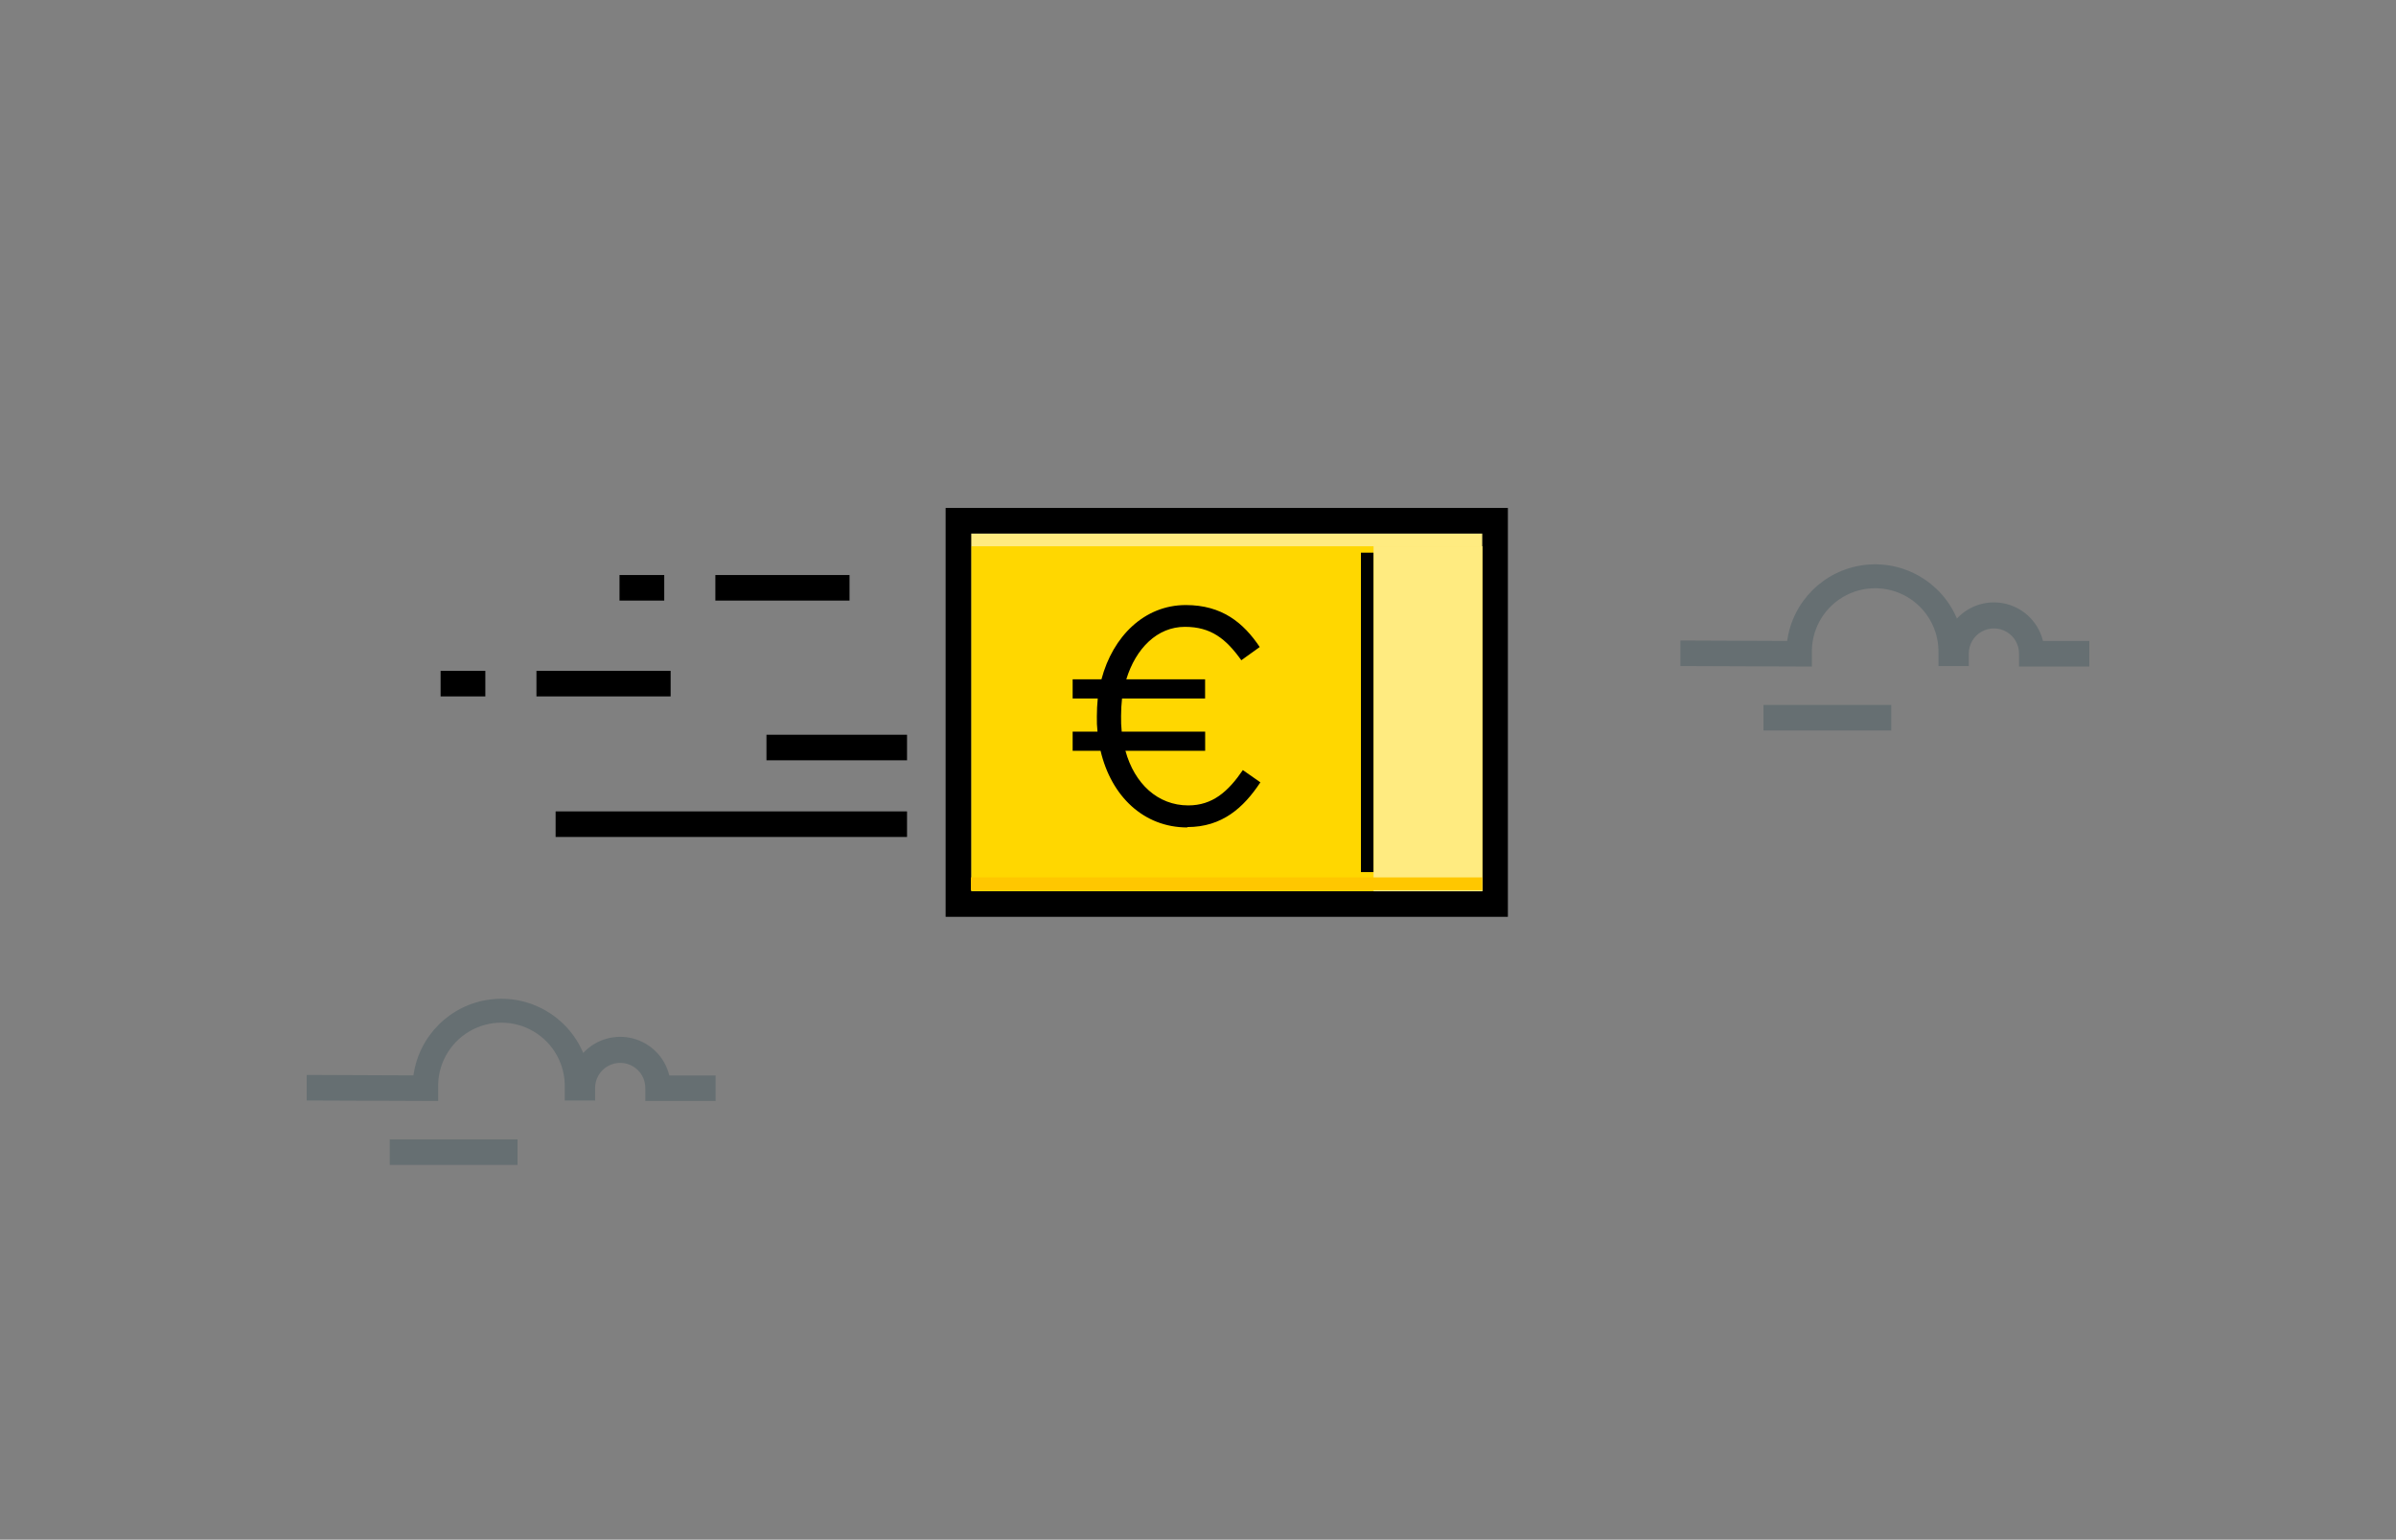 <svg width="375" height="241" viewBox="0 0 375 241" fill="none"
    xmlns="http://www.w3.org/2000/svg">
    <rect x="0" y="0" width="375" height="241" fill="#808080" stroke="none"/>
    <g clip-path="url(#clip0_664_10360)">
        <path fill-rule="evenodd" clip-rule="evenodd" d="M152 139.506H232V83.506H152V139.506Z" fill="#FFD700"/>
        <path opacity="0.5" fill-rule="evenodd" clip-rule="evenodd" d="M152 139.506H232V83.506H152V139.506Z" fill="white"/>
        <path fill-rule="evenodd" clip-rule="evenodd" d="M152 139.506H215V85.506H152V139.506Z" fill="#FFD700"/>
        <path fill-rule="evenodd" clip-rule="evenodd" d="M236 143.506H148V79.506H236V143.506ZM232 139.506H152V83.506H232V139.506Z" fill="black"/>
        <path d="M185.831 129.456C191.261 129.456 194.621 126.456 197.261 122.456L194.521 120.536C192.221 123.906 189.771 126.066 185.981 126.066C181.221 126.066 177.571 122.696 176.141 117.516H188.621V114.516H175.561C175.476 113.702 175.442 112.884 175.461 112.066C175.461 111.151 175.511 110.236 175.611 109.326H188.611V106.326H176.281C177.771 101.476 181.131 98.116 185.451 98.116C189.531 98.116 191.881 99.986 194.281 103.346L197.161 101.276C194.621 97.486 191.261 94.706 185.591 94.706C179.111 94.706 174.171 99.606 172.391 106.326H167.881V109.326H171.811C171.721 110.236 171.671 111.196 171.671 112.156C171.652 112.944 171.685 113.732 171.771 114.516H167.881V117.516H172.251C173.931 124.666 179.021 129.516 185.831 129.516" fill="black"/>
        <path d="M213 136.506H215V86.506H213V136.506Z" fill="black"/>
        <path fill-rule="evenodd" clip-rule="evenodd" d="M215 139.506H232V85.506H215V139.506Z" fill="#FFD700"/>
        <path opacity="0.5" fill-rule="evenodd" clip-rule="evenodd" d="M215 139.506H232V85.506H215V139.506Z" fill="white"/>
        <rect x="151.961" y="137.336" width="80.04" height="2" fill="#FFC700"/>
        <path fill-rule="evenodd" clip-rule="evenodd" d="M103.961 90.006H96.961V94.006H103.961V90.006ZM75.961 105.006H68.961V109.006H75.961V105.006ZM141.961 127.006H86.961V131.006H141.961V127.006ZM83.961 105.006H104.961V109.006H83.961V105.006ZM111.961 90.006H132.961V94.006H111.961V90.006ZM141.961 115.006H119.961V119.006H141.961V115.006Z" fill="black"/>
        <path opacity="0.2" fill-rule="evenodd" clip-rule="evenodd" d="M283.58 104.335L263 104.255V100.255L279.71 100.325C280.568 94.13 285.458 89.271 291.658 88.451C297.859 87.632 303.843 91.055 306.28 96.816C308.26 94.682 311.252 93.81 314.068 94.546C316.884 95.282 319.067 97.506 319.75 100.335H327V104.335H316V102.335C316.014 100.931 315.278 99.626 314.07 98.912C312.861 98.198 311.363 98.182 310.14 98.872C308.917 99.562 308.154 100.851 308.14 102.255V104.255H303.39V102.255C303.489 98.642 301.613 95.261 298.494 93.433C295.375 91.606 291.509 91.621 288.404 93.474C285.3 95.327 283.452 98.723 283.58 102.335V104.335ZM48 172.255L68.58 172.335V170.335C68.451 166.723 70.3 163.327 73.404 161.474C76.508 159.621 80.375 159.605 83.494 161.433C86.613 163.261 88.489 166.642 88.39 170.255V172.255H93.14V170.255C93.154 168.851 93.916 167.562 95.14 166.872C96.363 166.182 97.861 166.198 99.07 166.912C100.278 167.626 101.014 168.931 101 170.335V172.335H112V168.335H104.75C104.067 165.506 101.884 163.282 99.068 162.546C96.252 161.81 93.26 162.682 91.28 164.815C88.843 159.055 82.859 155.632 76.658 156.451C70.458 157.271 65.568 162.13 64.71 168.325L48 168.255V172.255ZM81 178.336H61V182.336H81V178.336ZM296 110.336H276V114.336H296V110.336Z" fill="#002E3C"/>
    </g>
    <defs>
        <clipPath id="clip0_664_10360">
            <rect width="375" height="240" fill="white" transform="translate(0 0.336)"/>
        </clipPath>
    </defs>
</svg>
